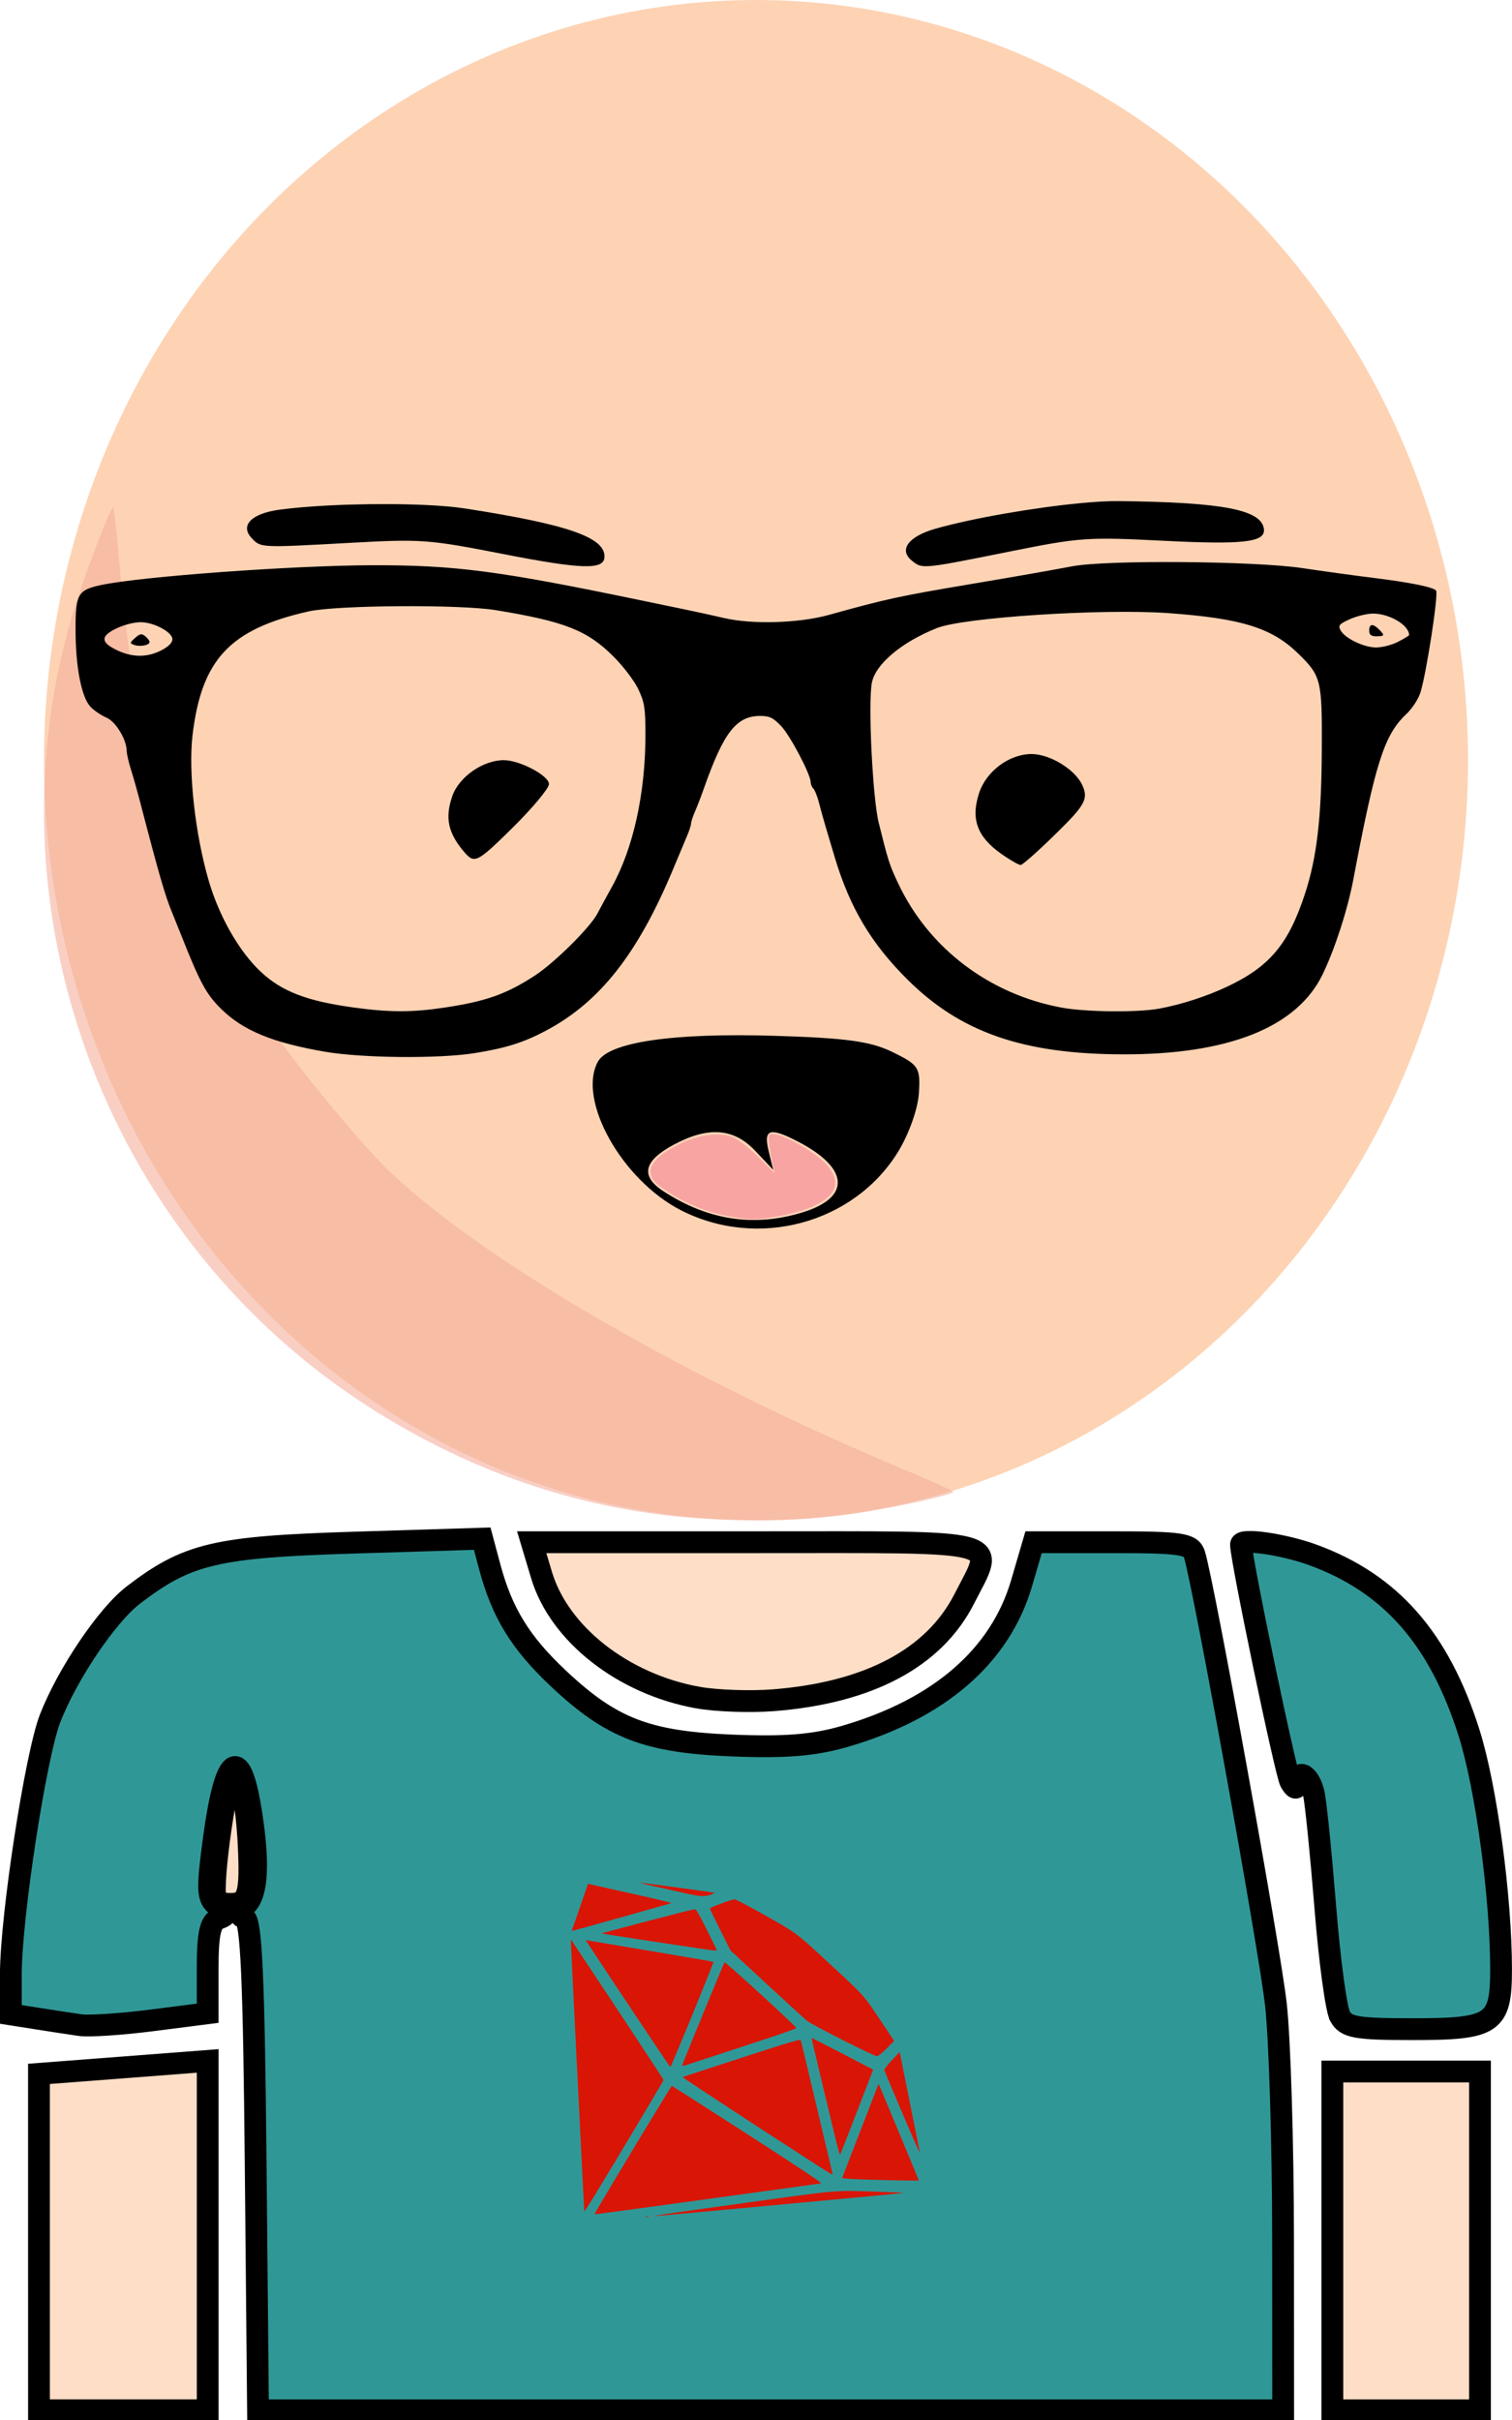 <?xml version="1.0" encoding="UTF-8" standalone="no"?>
<!-- Created with Inkscape (http://www.inkscape.org/) -->

<svg
   width="346.853"
   height="554.884"
   viewBox="0 0 346.853 554.884"
   version="1.1"
   id="svg1"
   xml:space="preserve"
   inkscape:version="1.3 (1:1.3+202307231459+0e150ed6c4)"
   sodipodi:docname="cartoon-me.svg"
   xmlns:inkscape="http://www.inkscape.org/namespaces/inkscape"
   xmlns:sodipodi="http://sodipodi.sourceforge.net/DTD/sodipodi-0.dtd"
   xmlns="http://www.w3.org/2000/svg"
   xmlns:svg="http://www.w3.org/2000/svg"><sodipodi:namedview
     id="namedview1"
     pagecolor="#ffffff"
     bordercolor="#000000"
     borderopacity="0.25"
     inkscape:showpageshadow="2"
     inkscape:pageopacity="0.0"
     inkscape:pagecheckerboard="0"
     inkscape:deskcolor="#d1d1d1"
     inkscape:document-units="px"
     inkscape:zoom="0.60703795"
     inkscape:cx="532.09194"
     inkscape:cy="298.16917"
     inkscape:window-width="1920"
     inkscape:window-height="996"
     inkscape:window-x="0"
     inkscape:window-y="0"
     inkscape:window-maximized="1"
     inkscape:current-layer="layer1" /><defs
     id="defs1" /><g
     inkscape:label="Layer 1"
     inkscape:groupmode="layer"
     id="layer1"
     transform="translate(-741.285,-226.606)"><g
       id="g82"
       transform="matrix(1.898,0,0,1.9,-1757.248,-216.153)"
       style="stroke-width:0.527"><path
         style="fill:#fedec7;fill-opacity:1;fill-rule:evenodd;stroke:#000000;stroke-width:2.633;stroke-dasharray:none;stroke-opacity:1"
         d="m 1321.113,503.575 v -20.297 l 10.196,-0.781 10.196,-0.781 v 21.077 21.077 h -10.195 -10.195 z"
         id="path68"
         sodipodi:nodetypes="ccccccccc" /><path
         style="fill:#fedec7;fill-opacity:1;fill-rule:evenodd;stroke:#000000;stroke-width:2.633;stroke-dasharray:none;stroke-opacity:1"
         d="m 1477.437,503.434 v -20.438 h 8.921 8.921 v 20.438 20.438 h -8.921 -8.921 z"
         id="path69"
         sodipodi:nodetypes="ccccccccc" /><path
         style="fill:#2f9897;fill-opacity:1;fill-rule:evenodd;stroke:#000000;stroke-width:2.633;stroke-dasharray:none;stroke-opacity:1"
         d="m 1347.306,494.349 c -0.214,-22.544 -0.53,-29.606 -1.335,-29.875 -0.792,-0.264 -0.739,-0.668 0.212,-1.622 1.376,-1.38 1.543,-5.237 0.5,-11.588 -1.287,-7.841 -3.089,-6.376 -4.429,3.6 -0.853,6.351 -0.804,7.25 0.444,8.165 1.234,0.904 1.246,1.088 0.103,1.528 -0.979,0.377 -1.299,1.845 -1.299,5.952 v 5.452 l -6.715,0.859 c -3.693,0.473 -7.612,0.731 -8.708,0.574 -1.096,-0.157 -3.427,-0.511 -5.179,-0.788 l -3.186,-0.503 v -4.858 c 0.012,-6.93 2.994,-26.371 4.744,-30.863 2.089,-5.362 6.885,-12.456 10.063,-14.887 6.531,-4.993 9.952,-5.805 26.632,-6.319 l 15.531,-0.479 0.912,3.402 c 1.494,5.569 3.721,9.178 8.329,13.499 6.401,6.002 10.665,7.64 20.97,8.058 6.404,0.26 9.873,-0.02 13.593,-1.096 11.421,-3.304 18.807,-9.689 21.387,-18.487 l 1.45,-4.947 9.501,-10e-4 c 8.311,-0.001 9.557,0.185 9.95,1.489 1.177,3.904 9.083,47.532 9.839,54.29 0.471,4.215 0.86,16.958 0.864,28.316 l 0.012,20.651 h -61.952 -61.952 z"
         id="path70"
         sodipodi:nodetypes="cssssssscsssccssscssssscsssccccc" /><path
         style="fill:#2f9897;fill-opacity:1;fill-rule:evenodd;stroke:#000000;stroke-width:2.633;stroke-dasharray:none;stroke-opacity:1"
         d="m 1478.356,476.311 c -0.462,-0.866 -1.254,-6.71 -1.758,-12.987 -0.505,-6.277 -1.126,-12.467 -1.381,-13.755 -0.462,-2.336 -2.004,-3.296 -2.053,-1.277 -0.017,0.683 -0.299,0.597 -0.789,-0.242 -0.566,-0.969 -5.982,-26.904 -5.982,-28.647 0,-0.775 5.149,-0.034 8.668,1.247 9.445,3.439 15.321,10.134 18.921,21.557 2.053,6.514 3.846,19.787 3.846,28.469 0,6.571 -0.943,7.209 -10.651,7.209 -6.893,0 -8.095,-0.215 -8.821,-1.574 z"
         id="path71"
         sodipodi:nodetypes="sssssssssss" /><path
         style="fill:#fedec7;fill-opacity:1;fill-rule:evenodd;stroke:#000000;stroke-width:2.633;stroke-dasharray:none;stroke-opacity:1"
         d="m 1400.746,437.871 c -9.025,-1.616 -16.753,-7.663 -18.89,-14.781 l -1.19,-3.965 h 27.146 c 30.683,0 28.867,-0.492 25.147,6.813 -3.641,7.15 -11.532,11.344 -23.063,12.256 -2.804,0.222 -6.921,0.077 -9.149,-0.322 z"
         id="path72"
         sodipodi:nodetypes="sscssss" /><path
         style="fill:#fedec7;fill-opacity:1;fill-rule:evenodd;stroke:#000000;stroke-width:2.633;stroke-dasharray:none;stroke-opacity:1"
         d="m 1342.481,462.063 c -0.594,-1.55 1.374,-15.261 2.19,-15.261 0.758,0 1.536,3.815 1.779,8.729 0.302,6.102 -0.041,7.239 -2.188,7.239 -1.015,0 -1.599,-0.232 -1.781,-0.706 z"
         id="path74"
         sodipodi:nodetypes="csssc" /><path
         style="fill:#d91505;fill-opacity:1;stroke-width:0.527"
         d="m 1394.785,500.488 c -0.116,-0.03 -0.277,-0.028 -0.357,0.004 -0.081,0.033 0.015,0.057 0.211,0.055 0.197,-0.003 0.263,-0.029 0.147,-0.059 z m 10.513,-0.931 c 5.077,-0.477 11.735,-1.098 14.796,-1.38 3.061,-0.282 5.551,-0.526 5.534,-0.543 -0.017,-0.017 -1.752,-0.089 -3.855,-0.159 -4.449,-0.149 -4.192,-0.171 -14.807,1.302 -10.875,1.509 -11.856,1.651 -11.375,1.65 0.262,-6.3e-4 4.63,-0.392 9.707,-0.869 z m -3.216,-1.197 c 7.304,-1.005 13.401,-1.843 13.549,-1.863 0.193,-0.026 -2.302,-1.692 -8.836,-5.902 -5.007,-3.226 -9.148,-5.864 -9.201,-5.862 -0.075,0.003 -7.233,11.84 -9.01,14.899 l -0.337,0.581 0.278,-0.013 c 0.153,-0.007 6.254,-0.835 13.558,-1.84 z m -14.695,1.003 c 0.495,-0.691 9.216,-15.213 9.216,-15.346 0,-0.057 -2.519,-3.896 -5.598,-8.532 l -5.598,-8.428 0.01,0.588 c 0.01,0.324 0.366,7.709 0.804,16.413 l 0.797,15.825 z m 40.064,-3.224 c 0,-0.032 -1.092,-2.67 -2.427,-5.864 l -2.427,-5.807 -0.547,1.411 c -0.301,0.776 -1.296,3.341 -2.21,5.699 l -1.663,4.288 0.915,0.078 c 1.199,0.102 8.36,0.269 8.36,0.195 z m -10.484,-1.07 c -0.058,-0.217 -0.915,-3.825 -1.902,-8.017 -0.987,-4.193 -1.834,-7.711 -1.881,-7.818 -0.074,-0.169 -1.023,0.11 -7.113,2.089 -3.865,1.256 -7.091,2.309 -7.168,2.339 -0.109,0.042 17.655,11.605 18.072,11.764 0.054,0.02 0.05,-0.14 -0.01,-0.357 z m 1.058,-2.241 c 0.077,-0.164 0.99,-2.494 2.027,-5.178 l 1.887,-4.88 -3.705,-1.926 c -2.038,-1.059 -3.719,-1.913 -3.737,-1.897 -0.017,0.016 0.62,2.73 1.415,6.032 2.185,9.069 1.949,8.196 2.113,7.85 z m 9.51,-0.308 c -0.029,-0.136 -0.579,-2.866 -1.224,-6.065 l -1.172,-5.817 -0.928,0.99 c -0.511,0.545 -0.928,1.065 -0.928,1.157 0,0.168 3.976,9.474 4.189,9.805 0.091,0.141 0.104,0.126 0.063,-0.07 z m -27.444,-16.384 c 1.427,-3.479 2.575,-6.347 2.55,-6.372 -0.025,-0.025 -3.512,-0.626 -7.749,-1.337 l -7.703,-1.292 0.202,0.31 c 2.098,3.226 9.973,15.019 10.029,15.018 0.043,-0.002 1.244,-2.848 2.671,-6.328 z m 0.859,5.553 c 1.048,-0.35 4.103,-1.35 6.789,-2.224 2.686,-0.874 4.898,-1.641 4.916,-1.706 0.043,-0.155 -8.586,-8.046 -8.684,-7.941 -0.081,0.087 -4.975,11.969 -5.074,12.319 -0.032,0.115 -0.012,0.204 0.044,0.198 0.056,-0.006 0.961,-0.297 2.009,-0.646 z m 22.602,-1.459 0.919,-0.925 -1.745,-2.619 c -1.971,-2.957 -1.855,-2.831 -6.606,-7.208 -3.629,-3.343 -3.486,-3.241 -8.246,-5.882 -1.367,-0.758 -2.573,-1.38 -2.68,-1.382 -0.292,-0.005 -2.994,0.987 -2.994,1.099 0,0.054 0.559,1.214 1.242,2.579 l 1.242,2.482 4.361,4.038 c 2.398,2.221 4.613,4.238 4.922,4.483 0.622,0.494 8.084,4.259 8.44,4.259 0.124,0 0.639,-0.416 1.145,-0.925 z m -20.518,-11.878 c 0,-0.032 -0.549,-1.158 -1.22,-2.501 -0.969,-1.94 -1.268,-2.442 -1.454,-2.442 -0.253,0 -11.283,2.877 -11.231,2.929 0.043,0.043 13.475,2.074 13.715,2.074 0.104,0 0.19,-0.026 0.19,-0.059 z m -11.494,-3.98 c 3.21,-0.898 5.911,-1.659 6.003,-1.691 0.092,-0.032 -1.838,-0.503 -4.288,-1.046 -2.45,-0.543 -4.752,-1.056 -5.116,-1.139 l -0.661,-0.152 -0.938,2.694 c -0.516,1.481 -0.961,2.761 -0.989,2.843 -0.029,0.082 -0.01,0.143 0.051,0.136 0.055,-0.007 2.728,-0.747 5.938,-1.645 z m 10.757,-2.712 c 0.282,-0.1 0.494,-0.201 0.471,-0.225 -0.065,-0.065 -8.932,-1.255 -8.981,-1.206 -0.023,0.024 0.533,0.164 1.238,0.312 0.704,0.148 2.296,0.505 3.537,0.794 2.421,0.563 2.935,0.608 3.735,0.325 z"
         id="path76" /></g><ellipse
       style="fill:#fdd3b4;fill-opacity:1;fill-rule:evenodd;stroke-width:5"
       id="path2"
       cx="914.711"
       cy="400.888"
       rx="163.336"
       ry="174.282" /><path
       style="fill:#ffd42a;fill-opacity:1;fill-rule:evenodd;stroke-width:5"
       d="M 751.375,397.056 914.712,575.171"
       id="path6" /><path
       style="opacity:0.585;fill:#f4ac9a;fill-opacity:1;fill-rule:evenodd;stroke:none;stroke-width:1;stroke-dasharray:none;stroke-opacity:1"
       d="m 903.518,574.816 c -28.137,-1.494 -55.625,-10.885 -80.396,-27.466 -58.092,-38.887 -84.927,-112.276 -65.463,-179.033 2.465,-8.454 9.072,-25.877 9.61,-25.341 0.182,0.182 0.744,5.178 1.248,11.102 3.912,45.988 12.975,76.048 30.992,102.797 8.466,12.568 24.341,31.975 31.973,39.087 22.255,20.737 68.634,47.385 118.669,68.183 5.59,2.324 10.02,4.369 9.844,4.545 -0.779,0.777 -13.853,3.639 -22.179,4.854 -11.226,1.639 -20.729,1.992 -34.298,1.271 z"
       id="path14" /><path
       id="path1-2"
       style="fill:#000000;stroke-width:1"
       d="m 918.9,464.081 c -23.376,-0.703 -38.066,1.465 -40.486,5.976 -4.718,8.795 5.539,27.091 19.066,34.012 17.583,8.996 39.598,3.11 49.772,-13.308 2.493,-4.023 4.601,-9.918 4.822,-13.476 0.369,-5.938 0,-6.515 -5.983,-9.451 -5.077,-2.49 -10.615,-3.253 -27.191,-3.752 z m -12.582,22.12 c 3.059,0.23 5.741,1.639 8.202,4.239 l 4.14,4.373 -1.058,-4.373 c -1.204,-4.984 0.254,-5.454 6.658,-2.149 11.924,6.152 12.313,12.911 0.94,16.337 -11.109,3.346 -21.592,1.713 -31.785,-4.951 -5.29,-3.458 -4.493,-6.932 2.447,-10.641 3.961,-2.117 7.397,-3.066 10.456,-2.836 z" /><path
       style="opacity:0.585;fill:#f38296;fill-opacity:1;fill-rule:evenodd;stroke:none;stroke-width:1;stroke-dasharray:none;stroke-opacity:1"
       d="m 909.295,505.587 c -6.18,-1.032 -11.759,-3.401 -16.777,-7.122 -3.96,-2.937 -2.032,-6.505 5.344,-9.887 3.976,-1.823 8.283,-2.354 11.229,-1.384 1.174,0.387 3.865,2.417 5.979,4.512 l 3.845,3.81 -0.398,-2.144 c -1.234,-6.645 -1.231,-6.739 0.234,-6.739 2.205,0 9.642,4.229 11.982,6.813 3.92,4.329 2.451,7.769 -4.411,10.331 -3.219,1.202 -10.205,2.5 -12.775,2.375 -0.675,-0.033 -2.589,-0.287 -4.252,-0.565 z"
       id="path15" /><path
       style="fill:#000000;stroke-width:1"
       d="m 815.804,467.728 c -11.997,-2.065 -18.757,-4.855 -23.8,-9.824 -3.418,-3.367 -4.821,-5.959 -9.168,-16.936 -0.781,-1.973 -1.668,-4.174 -1.97,-4.892 -1.672,-3.969 -3.042,-8.702 -7.648,-26.415 -0.513,-1.973 -1.363,-4.947 -1.889,-6.61 -0.526,-1.662 -0.963,-3.57 -0.971,-4.239 -0.032,-2.695 -2.538,-6.801 -4.704,-7.707 -1.18,-0.493 -2.812,-1.607 -3.628,-2.475 -2.049,-2.182 -3.396,-9.111 -3.409,-17.54 -0.016,-8.298 0.501,-9.206 5.872,-10.355 9.137,-1.955 44.137,-4.503 62.315,-4.537 18.942,-0.035 28.944,1.277 61.886,8.124 2.337,0.486 6.602,1.37 9.478,1.965 2.876,0.595 7.013,1.499 9.193,2.01 6.499,1.521 17.213,1.197 24.145,-0.73 13.276,-3.691 15.954,-4.27 33.011,-7.138 9.708,-1.633 17.55,-3.007 22.785,-3.994 7.856,-1.481 41.864,-1.211 52.716,0.418 4.674,0.702 12.028,1.712 16.342,2.246 8.576,1.061 13.882,2.147 14.375,2.942 0.546,0.882 -2.216,18.833 -3.582,23.276 -0.478,1.556 -1.902,3.728 -3.324,5.073 -4.999,4.726 -7.038,11.113 -12.092,37.861 -1.301,6.889 -4.228,15.928 -7.039,21.739 -5.885,12.166 -21.641,18.442 -46.051,18.344 -22.756,-0.092 -37.009,-5.054 -49.157,-17.114 -8.388,-8.327 -13.305,-16.601 -16.75,-28.186 -0.533,-1.794 -1.409,-4.729 -1.946,-6.522 -0.537,-1.794 -1.275,-4.435 -1.64,-5.87 -0.365,-1.435 -0.941,-2.888 -1.28,-3.228 -0.339,-0.341 -0.616,-0.995 -0.616,-1.453 0,-1.778 -4.657,-10.639 -6.762,-12.866 -1.824,-1.93 -2.678,-2.345 -4.821,-2.345 -5.474,0 -8.385,3.747 -12.921,16.631 -0.631,1.794 -1.554,4.186 -2.049,5.316 -0.496,1.13 -0.901,2.368 -0.901,2.75 0,0.382 -0.414,1.658 -0.921,2.836 -0.506,1.178 -1.897,4.49 -3.089,7.36 -8.155,19.624 -16.926,30.762 -29.397,37.33 -5.071,2.671 -9.058,3.924 -16.111,5.064 -8.234,1.331 -25.874,1.174 -34.482,-0.307 z m 27.396,-10.104 c 9.521,-1.426 14.196,-3.075 20.718,-7.306 4.568,-2.964 12.801,-11.121 14.437,-14.303 0.536,-1.042 2.033,-3.803 3.328,-6.135 4.873,-8.776 7.662,-21.414 7.662,-34.722 0,-6.215 -0.203,-7.528 -1.631,-10.538 -0.899,-1.896 -3.44,-5.244 -5.665,-7.464 -6.061,-6.047 -11.164,-8.06 -27.023,-10.66 -8.278,-1.357 -36.543,-1.163 -42.997,0.295 -17.991,4.065 -24.482,10.972 -26.565,28.267 -1.017,8.438 0.574,22.789 3.714,33.518 2.387,8.155 6.938,16.122 11.861,20.764 4.819,4.544 10.553,6.764 21.303,8.246 8.218,1.133 13.481,1.143 20.859,0.038 z m 164.096,0.213 c 4.997,-0.933 10.73,-2.785 15.381,-4.967 9.858,-4.625 14.183,-9.769 17.986,-21.393 2.709,-8.281 3.768,-17.341 3.845,-32.903 0.08,-16.167 -0.121,-16.978 -5.504,-22.209 -5.993,-5.824 -12.996,-7.991 -29.708,-9.19 -15.042,-1.08 -46.916,0.975 -53.064,3.421 -8.149,3.242 -14.142,8.289 -14.951,12.591 -0.883,4.696 0.185,26.42 1.574,32.019 2.207,8.896 2.454,9.664 4.515,14.023 6.996,14.796 20.853,25.308 37.413,28.384 5.582,1.037 17.529,1.156 22.513,0.225 z M 778.243,375.734 c 1.686,-0.858 2.589,-1.763 2.589,-2.596 0,-1.622 -4.358,-3.927 -7.328,-3.877 -3.212,0.054 -7.999,2.181 -8.224,3.653 -0.137,0.901 0.584,1.633 2.615,2.651 3.565,1.786 7.059,1.843 10.348,0.169 z m -6.126,-1.253 c -1.105,-0.387 -1.095,-0.485 0.161,-1.62 1.096,-0.99 1.517,-1.059 2.33,-0.386 0.546,0.452 0.993,1.045 0.993,1.318 0,0.737 -2.138,1.158 -3.485,0.687 z m 289.826,-0.704 c 1.424,-0.725 2.589,-1.434 2.589,-1.577 0,-2.266 -4.516,-4.939 -8.308,-4.917 -1.363,0.008 -3.742,0.587 -5.288,1.287 -2.441,1.105 -2.722,1.437 -2.14,2.522 0.98,1.827 5.229,3.909 8.082,3.959 1.363,0.024 3.642,-0.549 5.066,-1.274 z m -6.563,-2.596 c 0,-1.567 0.845,-1.673 2.241,-0.28 1.383,1.38 1.305,1.584 -0.607,1.584 -1.198,0 -1.634,-0.348 -1.634,-1.304 z"
       id="path28-7" /><path
       id="path1-3"
       style="fill:#000000;stroke-width:1"
       d="m 856.859,400.888 c -4.778,0 -10.272,3.822 -11.807,8.215 -1.751,5.011 -0.991,8.528 2.783,12.908 2.299,2.668 2.943,2.344 10.914,-5.51 4.659,-4.591 8.47,-9.152 8.47,-10.134 0,-1.93 -6.71,-5.479 -10.36,-5.479 z" /><path
       id="path1-26"
       style="fill:#000000;stroke-width:1"
       d="m 977.908,399.482 c -5.079,0 -10.352,3.914 -12.003,8.904 -1.987,6.008 -0.473,10.109 5.199,14.073 1.942,1.357 3.885,2.466 4.318,2.466 0.432,0 4.158,-3.313 8.28,-7.364 6.562,-6.449 7.291,-7.814 5.855,-10.957 -1.638,-3.587 -7.419,-7.122 -11.648,-7.122 z" /><path
       id="path1-36"
       style="fill:#000000;stroke-width:1"
       d="m 988.991,341.978 c -10.456,1.003 -24.487,3.401 -33.101,5.841 -6.204,1.757 -8.503,4.851 -5.436,7.316 2.44,1.961 2.17,1.987 22.456,-2.079 16.172,-3.241 17.751,-3.354 35.182,-2.475 18.31,0.923 23.411,0.353 23.142,-2.587 -0.411,-4.505 -9.301,-6.24 -33.314,-6.503 -2.358,-0.026 -5.444,0.152 -8.929,0.486 z" /><path
       id="path42"
       style="fill:#000000;stroke-width:1"
       d="m 839.002,342.389 c -10.492,-0.494 -24.723,-0.116 -33.597,1.073 -6.392,0.857 -9.11,3.592 -6.426,6.468 2.135,2.288 1.863,2.276 22.524,1.136 16.47,-0.908 18.049,-0.795 35.176,2.554 17.992,3.517 23.122,3.679 23.275,0.731 0.236,-4.517 -8.315,-7.499 -32.045,-11.175 -2.33,-0.361 -5.41,-0.624 -8.907,-0.789 z" /></g></svg>
